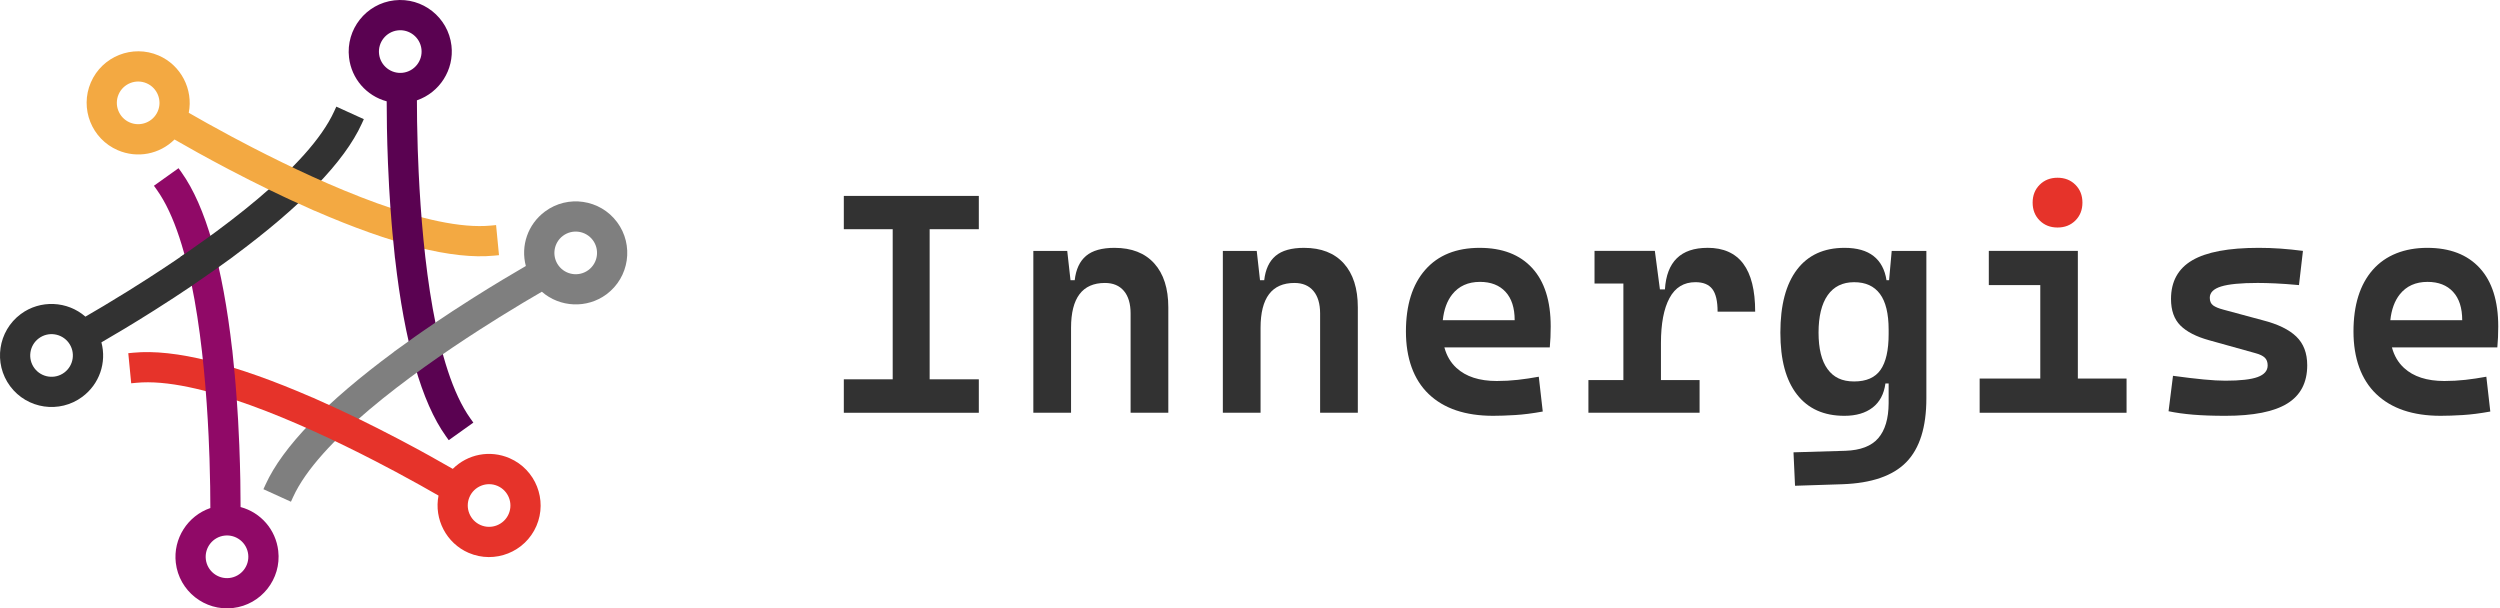 <?xml version="1.0" encoding="UTF-8"?>
<svg xmlns="http://www.w3.org/2000/svg" width="263" height="64" viewBox="0 0 263 64" fill="none">
  <g clip-path="url(#clip0_2881_5682)">
    <path d="M93.912 20.61H88.77V24.112H93.912V39.904H88.77V43.423H93.912H97.798H102.972V39.904H97.798V24.112H102.972V20.61H97.798H93.912Z" fill="#323232"></path>
    <path d="M117.253 26.073C115.925 26.073 114.926 26.353 114.257 26.916C113.587 27.478 113.189 28.333 113.06 29.479H112.617L112.273 26.395H108.707V43.423H112.674V34.49C112.674 31.342 113.864 29.767 116.241 29.767C117.098 29.767 117.762 30.046 118.232 30.602C118.703 31.16 118.939 31.952 118.939 32.98V43.423H122.907V32.339C122.907 30.347 122.414 28.805 121.43 27.712C120.444 26.62 119.052 26.074 117.253 26.074V26.073Z" fill="#323232"></path>
    <path d="M137.189 26.073C135.861 26.073 134.862 26.353 134.193 26.916C133.523 27.478 133.125 28.333 132.996 29.479H132.553L132.209 26.395H128.643V43.423H132.611V34.49C132.611 31.342 133.8 29.767 136.177 29.767C137.034 29.767 137.698 30.046 138.168 30.602C138.639 31.16 138.876 31.952 138.876 32.98V43.423H142.843V32.339C142.843 30.347 142.351 28.805 141.366 27.712C140.38 26.62 138.988 26.074 137.189 26.074V26.073Z" fill="#323232"></path>
    <path d="M155.663 26.073C153.2 26.073 151.291 26.843 149.936 28.385C148.581 29.927 147.904 32.091 147.904 34.876C147.904 37.66 148.702 39.928 150.297 41.453C151.893 42.98 154.153 43.743 157.076 43.743C157.751 43.743 158.525 43.716 159.398 43.663C160.271 43.61 161.238 43.486 162.298 43.293L161.88 39.631C161.131 39.769 160.395 39.879 159.671 39.96C158.948 40.04 158.211 40.081 157.462 40.081C155.63 40.081 154.217 39.624 153.221 38.708C152.608 38.145 152.185 37.425 151.949 36.547H163.037C163.102 35.862 163.134 35.129 163.134 34.347C163.134 31.659 162.483 29.608 161.182 28.194C159.881 26.781 158.041 26.074 155.663 26.074V26.073ZM151.781 33.688C151.902 32.561 152.231 31.655 152.772 30.972C153.468 30.094 154.443 29.654 155.696 29.654C156.842 29.654 157.737 30.003 158.38 30.699C159.023 31.395 159.344 32.391 159.344 33.688H151.782H151.781Z" fill="#323232"></path>
    <path d="M179.632 26.073C176.826 26.073 175.332 27.529 175.15 30.442H174.623L174.09 26.393H167.744V29.831H170.78V39.984H167.101V43.422H178.796V39.984H174.732V36.096C174.732 34.051 175.031 32.471 175.631 31.356C176.23 30.242 177.141 29.685 178.362 29.685C179.176 29.685 179.768 29.926 180.137 30.408C180.507 30.89 180.691 31.683 180.691 32.786H184.644C184.644 30.537 184.226 28.856 183.39 27.741C182.555 26.628 181.302 26.07 179.631 26.07L179.632 26.073Z" fill="#323232"></path>
    <path d="M198.731 29.478H198.46C198.289 28.364 197.836 27.518 197.103 26.94C196.369 26.361 195.348 26.073 194.042 26.073C191.868 26.073 190.199 26.839 189.038 28.37C187.876 29.902 187.295 32.108 187.295 34.989C187.295 37.87 187.876 39.996 189.038 41.495C190.2 42.995 191.862 43.744 194.026 43.744C195.257 43.744 196.249 43.455 196.998 42.877C197.748 42.298 198.197 41.452 198.347 40.339H198.685V42.427C198.674 44.044 198.309 45.268 197.592 46.098C196.875 46.928 195.724 47.37 194.138 47.423L188.676 47.584L188.837 51.102L193.817 50.941C196.892 50.834 199.132 50.06 200.541 48.62C201.949 47.179 202.654 44.943 202.654 41.913V26.395H199.007L198.731 29.479V29.478ZM197.833 38.908C197.266 39.722 196.339 40.129 195.054 40.129C193.77 40.129 192.89 39.695 192.259 38.828C191.627 37.961 191.311 36.681 191.311 34.989C191.311 33.297 191.631 31.963 192.274 31.053C192.917 30.143 193.843 29.687 195.053 29.687C196.263 29.687 197.158 30.097 197.769 30.916C198.379 31.736 198.685 32.991 198.685 34.683V35.15C198.685 36.842 198.401 38.095 197.833 38.909V38.908Z" fill="#323232"></path>
    <path d="M216.453 23.935C217.213 23.935 217.839 23.689 218.332 23.196C218.825 22.704 219.072 22.077 219.072 21.316C219.072 20.556 218.825 19.93 218.332 19.437C217.839 18.945 217.213 18.698 216.453 18.698C215.692 18.698 215.066 18.945 214.573 19.437C214.08 19.93 213.833 20.556 213.833 21.316C213.833 22.077 214.08 22.704 214.573 23.196C215.066 23.689 215.692 23.935 216.453 23.935Z" fill="#E6332A"></path>
    <path d="M218.589 29.992V27.357V26.393H209.223V29.992H214.638V39.824H208.259V43.422H214.638H214.958H218.268H218.589H223.714V39.824H218.589V29.992Z" fill="#323232"></path>
    <path d="M238.028 33.688L233.915 32.578C233.423 32.45 233.058 32.3 232.823 32.129C232.588 31.958 232.47 31.69 232.47 31.325C232.47 30.779 232.869 30.382 233.667 30.136C234.465 29.89 235.747 29.766 237.515 29.766C238.072 29.766 238.701 29.783 239.402 29.815C240.104 29.847 240.92 29.906 241.852 29.992L242.27 26.393C241.445 26.287 240.656 26.206 239.901 26.152C239.146 26.099 238.383 26.073 237.611 26.073C234.452 26.073 232.125 26.509 230.631 27.381C229.137 28.254 228.39 29.612 228.39 31.454C228.39 32.654 228.72 33.582 229.378 34.242C230.036 34.9 231.041 35.417 232.39 35.791L237.289 37.157C237.728 37.275 238.05 37.43 238.253 37.623C238.456 37.815 238.558 38.09 238.558 38.443C238.558 39 238.208 39.406 237.506 39.664C236.804 39.921 235.672 40.049 234.109 40.049C233.487 40.049 232.728 40.007 231.827 39.92C230.928 39.835 229.851 39.706 228.599 39.535L228.132 43.262C228.893 43.423 229.754 43.543 230.719 43.624C231.683 43.704 232.813 43.744 234.109 43.744C237.054 43.744 239.226 43.313 240.623 42.45C242.021 41.589 242.72 40.247 242.72 38.426C242.72 37.151 242.337 36.145 241.57 35.406C240.804 34.667 239.624 34.094 238.028 33.688Z" fill="#323232"></path>
    <path d="M262.815 34.346C262.815 31.658 262.165 29.606 260.864 28.193C259.562 26.78 257.723 26.073 255.346 26.073C252.969 26.073 250.974 26.843 249.618 28.385C248.263 29.927 247.586 32.091 247.586 34.876C247.586 37.66 248.385 39.928 249.98 41.453C251.575 42.98 253.836 43.743 256.759 43.743C257.434 43.743 258.208 43.716 259.081 43.663C259.953 43.61 260.92 43.486 261.98 43.293L261.563 39.631C260.814 39.769 260.076 39.879 259.354 39.96C258.631 40.04 257.894 40.081 257.144 40.081C255.312 40.081 253.899 39.624 252.903 38.708C252.29 38.145 251.867 37.425 251.631 36.547H262.719C262.783 35.862 262.815 35.129 262.815 34.347V34.346ZM251.462 33.688C251.583 32.561 251.913 31.655 252.454 30.972C253.15 30.094 254.125 29.654 255.378 29.654C256.524 29.654 257.419 30.003 258.061 30.699C258.704 31.395 259.025 32.391 259.025 33.688H251.463H251.462Z" fill="#323232"></path>
    <path d="M10.669 36.015C12.004 35.244 13.957 34.086 16.232 32.647C16.938 32.201 17.64 31.749 18.335 31.294L18.432 31.232L18.434 31.228C19.522 30.515 20.581 29.801 21.584 29.105C21.799 28.955 22.012 28.806 22.224 28.657H22.226L22.329 28.583C22.91 28.173 23.489 27.758 24.047 27.35L24.544 26.993L24.542 26.985C31.698 21.695 36.245 16.997 38.054 13.021L38.275 12.536L35.381 11.218L35.16 11.703C32.5 17.546 22.975 24.533 15.454 29.363L13.417 30.651C11.589 31.788 10.046 32.698 8.986 33.31C7.087 31.651 4.235 31.516 2.184 33.04C-0.216 34.825 -0.716 38.231 1.069 40.631C2.855 43.031 6.26 43.531 8.66 41.745C10.459 40.408 11.235 38.148 10.668 36.012L10.669 36.015ZM6.763 39.195C5.77 39.934 4.361 39.727 3.622 38.735C2.883 37.742 3.09 36.333 4.082 35.594C5.075 34.855 6.484 35.062 7.223 36.054C7.962 37.047 7.755 38.456 6.763 39.195Z" fill="#323232"></path>
    <path d="M18.356 14.674C19.69 15.444 21.67 16.557 24.053 17.808C24.793 18.197 25.535 18.578 26.278 18.954L26.38 19.006H26.384C27.545 19.592 28.694 20.153 29.799 20.672C30.036 20.785 30.272 20.893 30.506 21.002H30.507L30.622 21.056C31.267 21.355 31.916 21.648 32.548 21.928L33.106 22.18L33.113 22.174C41.272 25.727 47.613 27.316 51.963 26.895L52.494 26.844L52.188 23.678L51.657 23.729C45.266 24.346 34.454 19.592 26.509 15.493L24.375 14.373C22.477 13.358 20.916 12.477 19.857 11.865C20.343 9.39 19.035 6.852 16.689 5.84C13.943 4.654 10.744 5.923 9.558 8.67C8.372 11.416 9.641 14.615 12.388 15.801C14.447 16.689 16.79 16.232 18.358 14.674H18.356ZM13.646 12.881C12.51 12.39 11.984 11.067 12.475 9.931C12.966 8.795 14.289 8.27 15.425 8.761C16.56 9.252 17.087 10.575 16.596 11.711C16.105 12.846 14.782 13.371 13.646 12.881Z" fill="#F3A942"></path>
    <path d="M40.68 10.659C40.68 12.2 40.706 14.471 40.814 17.16C40.847 17.994 40.888 18.828 40.934 19.659L40.94 19.773V19.776C41.015 21.075 41.104 22.35 41.205 23.567C41.227 23.828 41.249 24.086 41.273 24.344V24.346L41.284 24.473C41.348 25.18 41.418 25.889 41.493 26.575L41.553 27.185L41.56 27.187C42.563 36.03 44.358 42.315 46.897 45.872L47.207 46.306L49.796 44.459L49.486 44.025C45.756 38.799 44.468 27.058 44.044 18.129L43.947 15.721C43.877 13.569 43.86 11.776 43.86 10.554C46.246 9.738 47.79 7.335 47.494 4.797C47.148 1.826 44.449 -0.31 41.478 0.037C38.507 0.383 36.371 3.082 36.718 6.053C36.977 8.28 38.545 10.081 40.679 10.659H40.68ZM39.878 5.685C39.735 4.456 40.619 3.34 41.848 3.196C43.077 3.053 44.194 3.937 44.337 5.166C44.48 6.395 43.596 7.512 42.367 7.655C41.138 7.798 40.022 6.914 39.878 5.685Z" fill="#5A0251"></path>
    <path d="M55.318 27.985C53.984 28.756 52.031 29.914 49.756 31.353C49.05 31.799 48.347 32.251 47.652 32.706L47.555 32.768L47.553 32.772C46.465 33.486 45.406 34.199 44.404 34.895C44.188 35.045 43.976 35.194 43.764 35.343H43.762L43.659 35.417C43.078 35.827 42.498 36.242 41.941 36.65L41.444 37.007L41.446 37.015C34.289 42.305 29.743 47.002 27.933 50.979L27.712 51.464L30.607 52.782L30.828 52.297C33.488 46.454 43.012 39.467 50.533 34.637L52.57 33.349C54.399 32.212 55.942 31.302 57.001 30.69C58.901 32.349 61.753 32.484 63.804 30.96C66.204 29.174 66.704 25.769 64.918 23.369C63.133 20.969 59.728 20.469 57.328 22.254C55.529 23.592 54.753 25.852 55.319 27.988L55.318 27.985ZM59.225 24.805C60.218 24.066 61.626 24.273 62.366 25.265C63.104 26.258 62.898 27.667 61.905 28.406C60.913 29.145 59.504 28.938 58.764 27.945C58.026 26.953 58.233 25.544 59.225 24.805Z" fill="#7F7F7F"></path>
    <path d="M47.633 49.326C46.299 48.556 44.319 47.443 41.936 46.192C41.196 45.803 40.454 45.422 39.711 45.046L39.609 44.994H39.605C38.444 44.408 37.295 43.847 36.19 43.328C35.953 43.215 35.717 43.107 35.483 42.998H35.482L35.367 42.944C34.721 42.645 34.073 42.352 33.441 42.072L32.883 41.82L32.876 41.825C24.717 38.273 18.376 36.684 14.026 37.105L13.495 37.156L13.802 40.322L14.332 40.271C20.723 39.654 31.535 44.408 39.48 48.507L41.614 49.627C43.512 50.642 45.073 51.523 46.132 52.135C45.646 54.61 46.954 57.148 49.3 58.16C52.047 59.346 55.245 58.077 56.431 55.33C57.617 52.584 56.348 49.385 53.601 48.199C51.542 47.311 49.199 47.769 47.631 49.326H47.633ZM52.342 51.119C53.478 51.61 54.004 52.933 53.513 54.069C53.022 55.205 51.699 55.73 50.563 55.239C49.428 54.748 48.901 53.425 49.392 52.289C49.883 51.154 51.206 50.629 52.342 51.119Z" fill="#E6332A"></path>
    <path d="M25.309 53.341C25.309 51.8 25.282 49.529 25.175 46.84C25.141 46.005 25.101 45.172 25.055 44.341L25.049 44.227V44.224C24.974 42.925 24.885 41.65 24.784 40.433C24.762 40.172 24.739 39.914 24.716 39.656V39.654L24.705 39.527C24.641 38.82 24.571 38.111 24.496 37.425L24.436 36.815L24.428 36.813C23.426 27.97 21.631 21.685 19.092 18.128L18.782 17.694L16.193 19.541L16.503 19.975C20.233 25.201 21.521 36.942 21.945 45.871L22.041 48.279C22.111 50.431 22.129 52.224 22.129 53.446C19.742 54.262 18.199 56.665 18.494 59.203C18.841 62.174 21.54 64.31 24.511 63.963C27.482 63.617 29.618 60.918 29.271 57.947C29.012 55.72 27.444 53.919 25.31 53.341H25.309ZM26.11 58.315C26.254 59.544 25.37 60.66 24.141 60.804C22.912 60.947 21.795 60.063 21.652 58.834C21.509 57.605 22.392 56.488 23.621 56.345C24.85 56.202 25.967 57.086 26.11 58.315Z" fill="#900967"></path>
    <path d="M19.002 27.018L19.4 26.745L22.136 24.81L23.172 25.119L23.004 28.106L20.184 30.066C20.184 30.066 19.506 29.666 19.398 29.438C19.29 29.209 19.003 27.02 19.003 27.02L19.002 27.018Z" fill="#323232"></path>
  </g>
  <defs>
    <clipPath id="clip0_2881_5682">
      <rect width="262.816" height="64" fill="white"></rect>
    </clipPath>
  </defs>
</svg>
